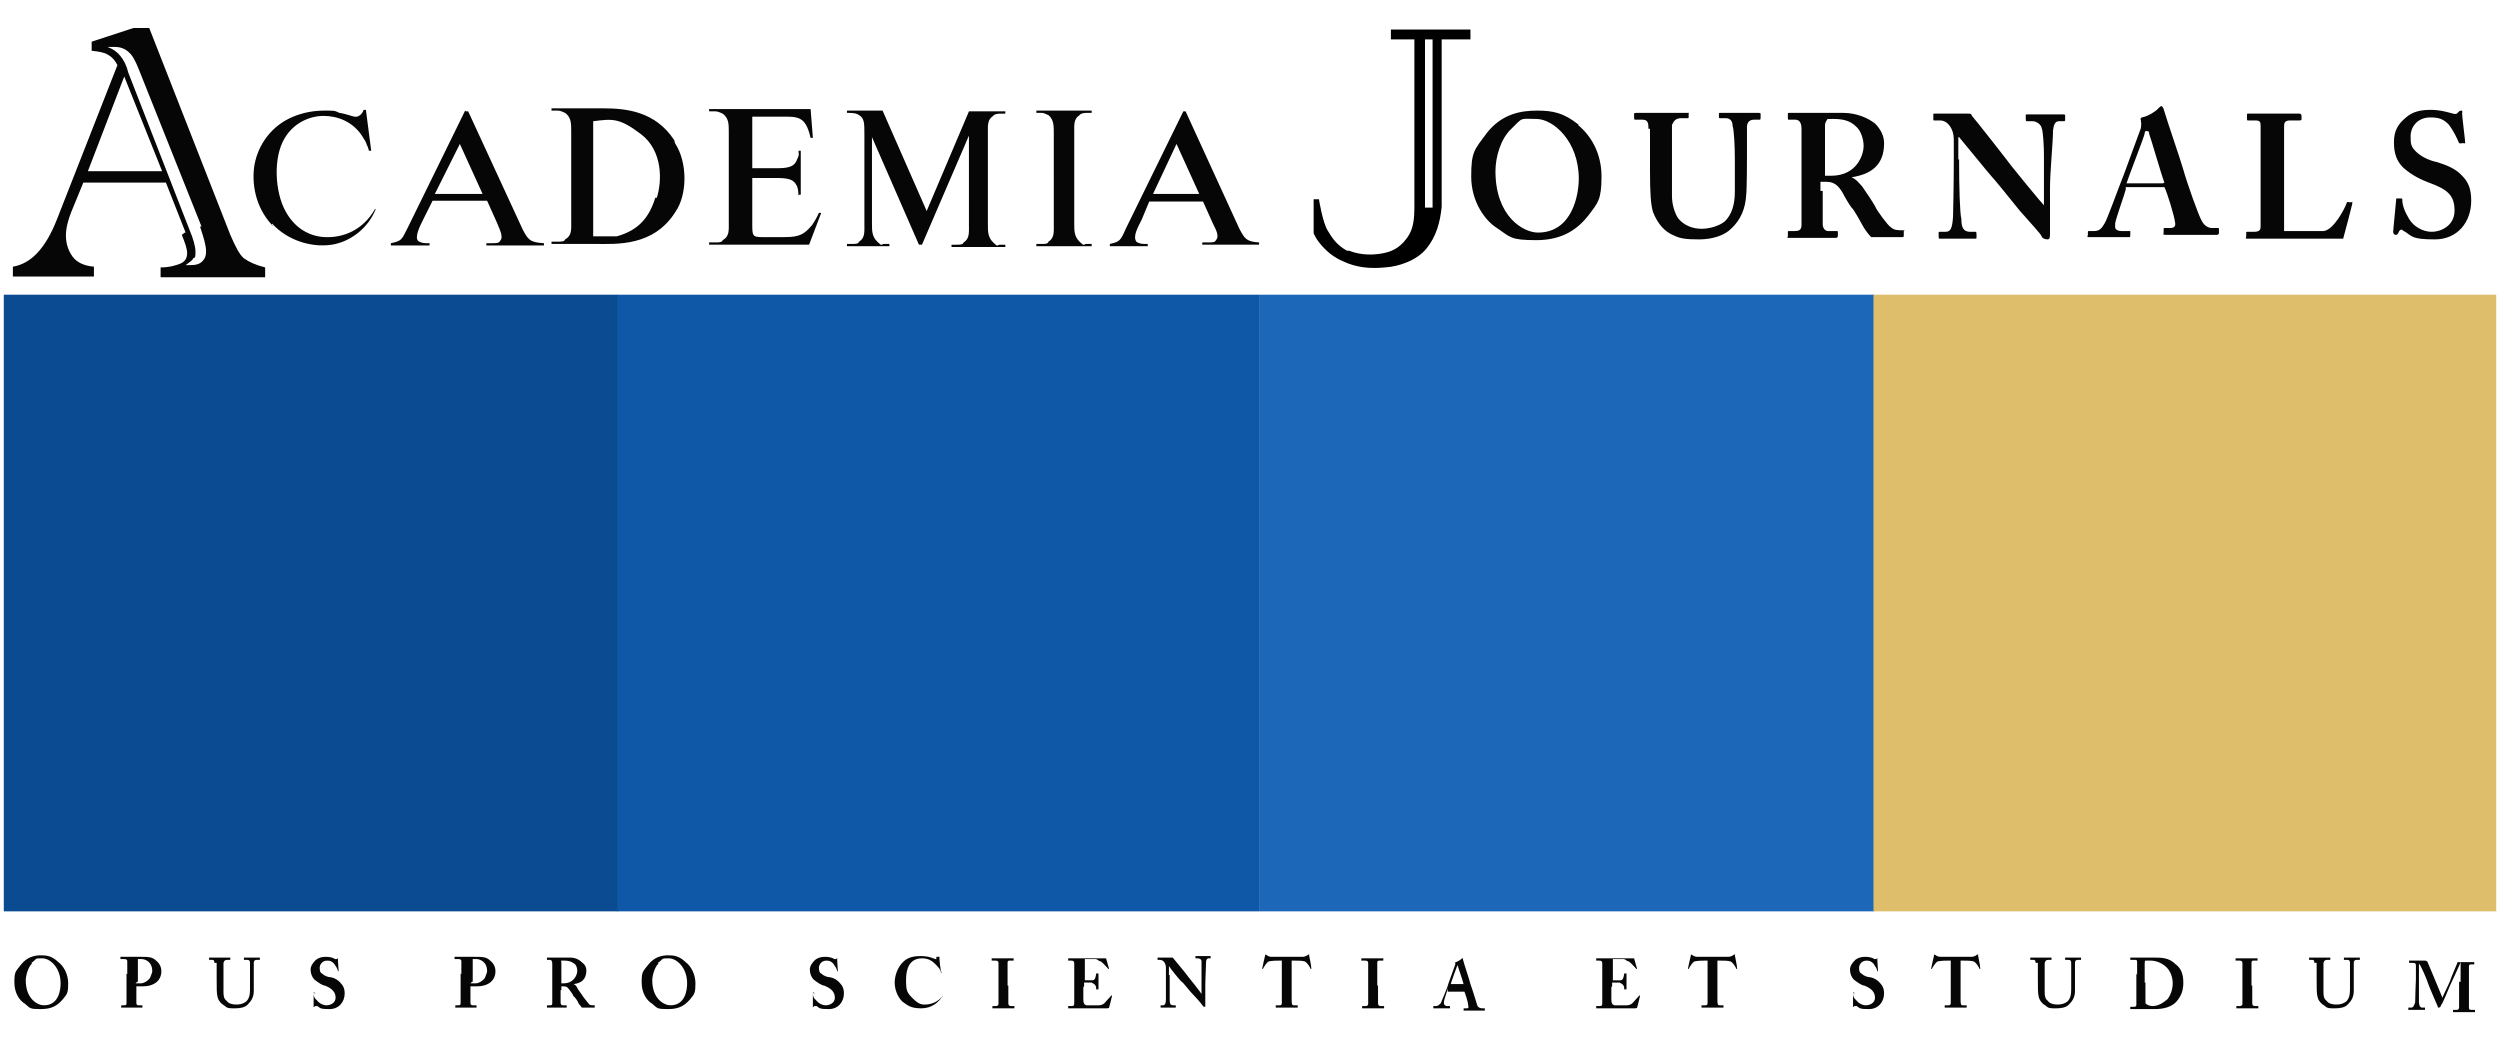 <svg xmlns="http://www.w3.org/2000/svg" id="Capa_1" viewBox="0 0 330 137.2"><defs><style>.st0{fill:#060606}</style></defs><path id="Box_2" d="M.5 38.9h81.1v81.4H.5V38.9Z" style="fill:#0b4b92"></path><path id="Box_21" d="M81.5 38.9h84.8v81.4H81.5V38.9Z" style="fill:#0f58a7"></path><path id="Box_3" d="M166.3 38.9h81.1v81.4h-81.1V38.9Z" style="fill:#1c67b8"></path><path id="Box_4" d="M247.3 38.9h82.2v81.4h-82.2V38.9Z" style="fill:#debe6b"></path><path id="Slogan" d="M7.7 127c.7.5 1.3 1.6 1.3 2.8s-.1 1.4-.7 2.1c-.7.8-1.4 1.3-2.9 1.3s-1.4-.1-2.1-.7c-.7-.4-1.4-1.4-1.4-2.8s.1-1.4.9-2.4 1.8-1.2 2.6-1.2 1.4.1 2.2.8Zm-3.5.2c-.5.5-.8 1.6-.8 2.2 0 2.5 1.6 3.3 2.4 3.3 2 0 2.2-2.1 2.2-2.9 0-2.1-1.4-3.3-2.4-3.3s-.7 0-1.3.5h-.1Zm12.6 1.4v-1.7c0-.1 0-.3-.4-.3h-.5v-.3h2.5c1.2 0 1.7 0 2.2.5.4.3.7.8.7 1.4 0 1.2-.9 2-2.5 2H18v2.2q0 .3.3.3h.5v.3H16c-.1 0 0 0 0 0v-.3h.3c.3 0 .4 0 .4-.3v-3.9Zm1.1 1.2h.7c.4 0 .9-.3 1.2-.7.1-.3.3-.7.3-.9 0-1.3-1-1.6-1.4-1.6h-.5v3h-.1Zm10.4-2.6c0-.3 0-.5-.3-.5h-.4v-.3h2.8v.3H30c-.3 0-.4.1-.5.4v3.8c0 .4 0 .9.4 1.2.3.4.8.5 1.3.5s.9-.1 1.3-.4c.4-.4.5-.9.5-1.6v-3.5c0-.3-.1-.4-.4-.4h-.4v-.3h2.1v.3h-.4c-.4 0-.4.3-.4.4v3.7c0 .8-.3 1.3-.8 1.8-.4.4-1 .5-1.7.5s-1 0-1.3-.3c-.5-.3-.9-.7-1-1.3-.1-.4-.1-1-.1-2.2v-2.2h-.3Zm13.1 3.8c0 .3 0 .7.4 1 .3.4.8.7 1.3.7s1.2-.3 1.2-1-.4-1.2-1.4-1.6c-.3 0-.9-.4-1.4-.8-.3-.3-.5-.8-.5-1.3s.3-.9.7-1.3c.4-.3.8-.4 1.3-.4s1 .1 1.2.3h.3q0-.1.1-.1c.1 0 0 0 0 .1s.1 1.4.1 1.6h-.1c0-.3-.3-.7-.5-1-.3-.3-.5-.4-.9-.4-.8 0-1 .7-1 .9s0 .7.3.8c.3.3.8.5 1.2.5.5.1 1 .4 1.3.8.3.3.5.7.5 1.3 0 1.2-.8 2.1-2 2.1s-1.2-.1-1.6-.4h-.3c-.1 0 0 0-.1.1s0 0-.1 0 0 0 0-.1v-1.7h.4-.1Zm19.5-2.4v-1.7c0-.1 0-.3-.4-.3H60v-.3h2.5c1.2 0 1.7 0 2.2.5.4.3.7.8.7 1.4 0 1.2-.9 2-2.5 2h-.8v2.2q0 .3.3.3h.5v.3h-2.8c-.1 0 0 0 0 0v-.3h.3c.3 0 .4 0 .4-.3v-3.9Zm1.2 1.2h.7c.4 0 .9-.3 1.2-.7.1-.3.3-.7.3-.9 0-1.3-1-1.6-1.4-1.6h-.5v3h-.1Zm11.9.8v1.7c0 .1 0 .4.3.4h.5v.3h-2.6c-.1 0 0 0 0 0v-.3h.3c.3 0 .4 0 .4-.3v-5.2c0-.3-.1-.5-.3-.5h-.4v-.3h3c.8 0 1.3.3 1.7.7.4.3.5.7.5 1 0 1.2-.7 1.7-1.7 1.8.3.1.4.3.5.5 0 .1.7 1 .8 1.2 0 0 .7.9.8 1s.4.1.7.1v.3h-1.7s-.3-.4-.4-.5c-.1-.3-.5-.9-.7-1 0-.1-.4-.7-.5-.8-.3-.4-.4-.5-.8-.5h-.3v.5H74Zm0-.8h.4c1.4 0 1.8-1.2 1.8-1.6s-.1-.8-.4-1c-.4-.3-.8-.4-1.3-.4h-.4c-.1 0 0 .1 0 .3v2.8H74Zm16.5-2.8c.7.5 1.3 1.6 1.3 2.8s-.1 1.4-.7 2.1c-.7.8-1.4 1.3-2.9 1.3s-1.4-.1-2.1-.7c-.7-.4-1.4-1.4-1.4-2.8s.1-1.4.9-2.4 1.8-1.2 2.6-1.2 1.4.1 2.2.8Zm-3.6.2c-.5.5-.8 1.6-.8 2.2 0 2.5 1.6 3.3 2.4 3.3 2 0 2.2-2.1 2.2-2.9 0-2.1-1.4-3.3-2.4-3.3s-.7 0-1.3.5h-.1Zm20.4 3.8c0 .3 0 .7.4 1 .3.4.8.7 1.3.7s1.2-.3 1.2-1-.4-1.2-1.4-1.6c-.3 0-.9-.4-1.4-.8-.3-.3-.5-.8-.5-1.3s.3-.9.7-1.3c.4-.3.8-.4 1.3-.4s1 .1 1.2.3h.3q0-.1.1-.1c.1 0 0 0 0 .1s.1 1.4.1 1.6h-.1c0-.3-.3-.7-.5-1-.3-.3-.5-.4-.9-.4-.8 0-1 .7-1 .9s0 .7.3.8c.3.3.8.5 1.2.5.5.1 1 .4 1.3.8.3.3.5.7.5 1.3 0 1.2-.8 2.1-2 2.1s-1.2-.1-1.6-.4h-.3c-.1 0 0 0-.1.1s0 0-.1 0 0 0 0-.1v-1.7h.4-.1Zm17.1.5c-.5.8-1.4 1.6-2.8 1.6s-1.8-.4-2.5-.9c-.7-.7-1-1.7-1-2.5s.3-1.8.9-2.5 1.3-1 2.5-1 1.6.3 2 .4h.1v-.3h.3c.3 0 .1 0 .1.1s.1 1.7.3 2h-.1c0-.4-.4-.8-.8-1.2-.4-.4-.9-.7-1.7-.7-1.6 0-2.1 1.3-2.1 2.8s.1 1.7.9 2.5 1.2.8 1.6.8c1 0 1.8-.5 2.2-1h.1Zm8.7-1.5v2.4c0 .3.1.4.4.4h.4v.3H131c-.1 0 0 0 0 0v-.3h.4c.1 0 .4 0 .4-.3v-5.4q0-.3-.4-.3h-.5v-.3h2.9c.1 0 0 0 0 0v.3h-.4c-.3 0-.4 0-.4.3v3h.1Zm9.9.3v1.6c0 .5.1.7.4.8h1.6c.1 0 .5 0 .8-.3.1-.1.7-.8.9-1h.1c0 .1-.4 1.6-.4 1.6s0 .1-.3.1H141c-.1 0 0 0 0 0v-.3h.3c.4 0 .5 0 .5-.4v-5.2c0-.3-.1-.4-.4-.4h-.4v-.3h5l.4 1.4h-.1s-.8-.9-1-1c-.3 0-.4-.3-.7-.3h-1.4v2.8h1q.3 0 .4-.4s.1-.4.1-.5h.3v2.1h-.3c0-.1 0-.4-.1-.5 0-.1-.3-.3-.5-.4h-1v.5Zm11.4-1.6v3.3c0 .5.1.7.5.7h.3v.3h-2v-.3h.3c.3 0 .4-.3.4-.8v-4.2c0-.5-.3-1-.8-1h-.3v-.3h2s2 2.4 2.1 2.6c.1.1 1.6 2 1.7 2.2v-4.3c0-.3-.3-.4-.5-.4h-.3v-.3h2c.1 0 0 0 0 0v.3h-.3c-.1 0-.3.1-.3.5 0 .7-.1 2.2-.1 3.1v2.8s-.3 0-.3-.1c0 0-.5-.7-1.2-1.4s-1.4-1.7-1.6-1.8-1.7-2-1.7-2.1v1.2Zm14.8-1.9h-.3c-.3 0-.9 0-1.4.1-.3.1-.7.8-.8 1h-.1c0-.1.4-1.8.4-1.8 0-.1.1-.1.1-.1.1.1.4.3.7.3h4.2c.1 0 .5-.1.7-.3h.1c.1 0 0 0 0 .1s.3 1.3.3 1.8h-.1c-.1-.3-.5-.9-.8-1-.3-.1-1-.1-1.4-.1h-.3v5c0 .7 0 .9.3.9h.5v.3h-2.9c-.1 0 0 0 0 0v-.3h.5c.1 0 .3 0 .3-.3v-5.6h.1Zm12.7 3.2v2.4c0 .3.1.4.4.4h.4v.3h-2.9c-.1 0 0 0 0 0v-.3h.4c.1 0 .4 0 .4-.3v-5.4q0-.3-.4-.3h-.5v-.3h2.9c.1 0 0 0 0 0v.3h-.4c-.3 0-.4 0-.4.3v3h.1Zm9.2.4c0 .3-.5 1.6-.5 1.8v.3s.1.3.4.3h.4v.3h-2.2c-.1 0 0 0 0 0v-.3h.3c.3 0 .4-.1.7-.4 0-.1.8-1.8 1-2.6l.9-2.5v-.3c.3 0 .8-.4.9-.5h.1c.1 0 0 0 0 .1.1.5.9 2.8 1 3.3.3.8.8 2.5.9 2.8.1.3.4.4.7.4h.3v.3h-2.8c-.1 0 0 0 0 0v-.3h.3c.3 0 .4 0 .3-.4 0-.4-.4-1.6-.5-1.8h-2.2v-.4Zm2.1-.4c0-.3-.8-2.5-.8-2.6 0-.1-.9 2.4-.9 2.5h2-.3Zm19.5.3v1.6c0 .5.1.7.4.8h1.6c.1 0 .5 0 .8-.3.1-.1.7-.8.9-1h.1c0 .1-.4 1.6-.4 1.6s0 .1-.3.1h-5.1c-.1 0 0 0 0 0v-.3h.3c.4 0 .5 0 .5-.4v-5.2c0-.3-.1-.4-.4-.4h-.4v-.3h5l.4 1.4h-.1s-.8-.9-1-1c-.3 0-.4-.3-.7-.3h-1.4v2.8h1q.3 0 .4-.4s.1-.4.1-.5h.3v2.1h-.3c0-.1 0-.4-.1-.5 0-.1-.3-.3-.5-.4h-1v.5Zm12.7-3.5h-.3c-.3 0-.9 0-1.4.1-.3.1-.7.8-.8 1h-.1c0-.1.4-1.8.4-1.8 0-.1.1-.1.1-.1.1.1.4.3.7.3h4.2c.1 0 .5-.1.7-.3h.1c.1 0 0 0 0 .1s.3 1.3.3 1.8h-.1c-.1-.3-.5-.9-.8-1-.3-.1-1-.1-1.4-.1h-.3v5c0 .7 0 .9.3.9h.5v.3h-2.9c-.1 0 0 0 0 0v-.3h.5c.1 0 .3 0 .3-.3v-5.6h.1Zm19.2 4.2c0 .3 0 .7.4 1 .3.4.8.7 1.3.7s1.2-.3 1.2-1-.4-1.2-1.4-1.6c-.3 0-.9-.4-1.4-.8-.3-.3-.5-.8-.5-1.3s.3-.9.7-1.3c.4-.3.8-.4 1.3-.4s1 .1 1.2.3h.3q0-.1.1-.1c.1 0 0 0 0 .1s.1 1.4.1 1.6h-.1c0-.3-.3-.7-.5-1-.3-.3-.5-.4-.9-.4-.8 0-1 .7-1 .9s0 .7.3.8c.3.3.8.5 1.2.5.5.1 1 .4 1.3.8.3.3.5.7.5 1.3 0 1.2-.8 2.1-2 2.1s-1.2-.1-1.6-.4h-.3c-.1 0 0 0-.1.1h-.1c-.1 0 0 0 0-.1v-1.7h.4-.1Zm12.9-4.2h-.3c-.3 0-.9 0-1.4.1-.3.1-.7.8-.8 1h-.1c0-.1.4-1.8.4-1.8 0-.1.1-.1.1-.1.1.1.4.3.7.3h4.2c.1 0 .5-.1.7-.3h.1c.1 0 0 0 0 .1s.3 1.3.3 1.8h-.1c-.1-.3-.5-.9-.8-1-.3-.1-1-.1-1.4-.1h-.3v5c0 .7 0 .9.3.9h.5v.3h-2.9c-.1 0 0 0 0 0v-.3h.5c.1 0 .3 0 .3-.3v-5.6h.1Zm11.2.4c0-.3 0-.5-.3-.5h-.4v-.3h2.8v.3h-.4c-.3 0-.4.1-.5.4v3.8c0 .4 0 .9.4 1.2.3.4.8.5 1.3.5s.9-.1 1.3-.4c.4-.4.5-.9.5-1.6v-3.5c0-.3-.1-.4-.4-.4h-.4v-.3h2.1v.3h-.4c-.4 0-.4.3-.4.4v3.7c0 .8-.3 1.3-.8 1.8-.4.4-1 .5-1.7.5s-1 0-1.3-.3c-.5-.3-.9-.7-1-1.3-.1-.4-.1-1-.1-2.2v-2.2h-.3Zm13.4 1.5V127c0-.3-.1-.3-.4-.3h-.5v-.3h2.9c1.3 0 2.2 0 3.1.9.7.5 1 1.3 1 2.4s-.3 1.8-.9 2.5c-.9 1-2.4 1-3 1h-3.1c-.1 0 0 0 0 0v-.3h.5c.1 0 .3 0 .3-.3v-4.1Zm1.1.9v2.4c0 .7 0 .4.1.5 0 .1.5.3.8.3.8 0 1.4-.4 2-.9.4-.5.7-1.3.7-2.1s-.3-1.6-.8-2.1-1.3-.9-2.1-.9h-.7c-.1 0-.1.3-.1.4v2.5h.1Zm14.1.4v2.4c0 .3.1.4.4.4h.4v.3h-2.9c-.1 0 0 0 0 0v-.3h.4c.1 0 .4 0 .4-.3v-5.4q0-.3-.4-.3h-.5v-.3h2.9c.1 0 0 0 0 0v.3h-.4c-.3 0-.4 0-.4.3v3h.1Zm8.2-2.8c0-.3 0-.5-.3-.5h-.4v-.3h2.8v.3h-.4c-.3 0-.4.1-.5.4v3.8c0 .4 0 .9.4 1.2.3.4.8.5 1.3.5s.9-.1 1.3-.4c.4-.4.5-.9.5-1.6v-3.5c0-.3-.1-.4-.4-.4h-.4v-.3h2.1v.3h-.4c-.4 0-.4.3-.4.4v3.7c0 .8-.3 1.3-.8 1.8-.4.4-1 .5-1.7.5s-1 0-1.3-.3c-.5-.3-.9-.7-1-1.3-.1-.4-.1-1-.1-2.2v-2.2h-.3Zm19.3 2.4V127c0 .1-1.3 2.9-1.4 3.1s-1 2.5-1.2 2.6c0 0 0 .3-.3.3s0 0-.1-.1c0 0-1.3-3-1.3-3.1-.1-.4-1-2.5-1.2-2.6v5c0 .4.1.8.4.8h.4v.3h-2.2v-.3h.4c.3 0 .4-.4.5-.7 0-.7.1-3 .1-3.1v-1.6c0-.4 0-.5-.5-.5h-.4v-.3h2.1q.1 0 .3.1c.4.9 1.7 4.1 2 4.8 0-.1.8-1.7 1-2.2.1-.4 1-2.4 1-2.5h2.2c.1 0 0 0 0 0v.3h-.4c-.3 0-.3.1-.3.4v5.1c0 .4 0 .5.3.5h.5v.3h-2.9c-.1 0 0 0 0 0v-.3h.5c.1 0 .3 0 .3-.4v-3.3Z" class="st0"></path><g id="Journals"><path d="M208.3 16.5c1.7 1.4 3.1 3.7 3.1 6.8s-.5 3.5-1.7 5.1c-1.4 1.8-3.4 3.3-6.9 3.3s-3.4-.4-5.2-1.6c-1.6-1-3.4-3.5-3.4-6.8s.4-3.5 2.1-5.8c2-2.5 4.5-2.9 6.6-2.9s3.5.3 5.4 1.8h.1Zm-8.8.5c-1.4 1.3-2.1 3.7-2.1 5.6 0 6 3.7 8.1 5.6 8.1 4.6 0 5.4-5.1 5.4-7.1 0-5-3.4-7.9-5.6-7.9s-1.7-.3-3.3 1.3Zm18.1 0c0-.8-.1-1.2-.8-1.2h-1q-.1 0-.1-.3V15q0-.1.3-.1h6.8c.3 0 .1 0 .1.1v.5q0 .1-.1.1h-.9c-.7 0-1 .4-1.2.9v9.4c0 1 .3 2.1.8 2.9.8 1 2 1.4 3.1 1.4s2.4-.4 3.1-1c.9-.9 1.3-2.2 1.3-3.9v-4.2c0-1.8-.1-3.9-.3-4.5 0-.7-.4-1-.9-1h-.8q-.1 0-.1-.1V15q0-.1.1-.1h5.1c.1 0 .3 0 .3.1v.5c0 .1 0 .3-.1.3h-.8c-.8 0-.9.7-.9.9v3.8c0 .3 0 4.3-.1 5.2-.1 1.8-.7 3.3-2 4.5-.9.9-2.5 1.4-4.2 1.4s-2.5-.1-3.3-.5c-1.3-.5-2.2-1.6-2.8-3.1-.3-1-.4-2.5-.4-5.5V17h-.3Zm23 8.3v4.3c0 .5.3.9.7.9h1.2q.1 0 .1.1v.5c0 .1 0 .3-.3.3h-6.2c-.3 0-.1 0-.1-.3v-.5s0-.1.1-.1h.8c.5 0 .9-.1.9-.8V17c0-.8-.3-1.2-.8-1.2h-.9s-.1 0-.1-.1V15s0-.1.1-.1h7.2c1.8 0 3.3.7 4.2 1.4.8.8 1.2 1.7 1.2 2.6 0 2.9-1.7 4.1-4.3 4.5.7.3 1 .8 1.4 1.2.3.4 1.7 2.5 1.8 2.8.1.3 1.6 2.4 2 2.6.4.4 1 .4 1.6.4s.1 0 .1.1v.5c0 .1 0 .3-.1.3H247c-.3-.3-.7-.8-1-1.3-.4-.7-1.3-2.4-1.6-2.6-.3-.4-.9-1.4-1.2-2-.5-.8-1-1.4-2.1-1.4h-.8v1.2h.3Zm.2-2.1h.9c3.5 0 4.3-2.9 4.3-3.9s-.4-2.1-1-2.6c-.8-.8-1.8-1-3-1s-.7 0-.8.1-.3.4-.3.7v6.7h-.1Zm17.8-2.2c0 3.9.1 7.1.3 7.9 0 1.2.3 1.7 1.2 1.7h.7q.1 0 .1.3v.5q0 .1-.1.1H256q-.1 0-.1-.3v-.5s0-.1.1-.1h.8c.7 0 .9-.5 1-2 0-.4.1-3.7.1-7.3v-2.9c0-1.4-.8-2.5-1.8-2.5h-.8s-.1 0-.1-.1v-.7s0-.1.1-.1h4.5c.3 0 .4 0 .5.3.3.3 4.7 5.9 5.2 6.6.3.4 3.9 4.8 4.3 5.2v-6.7c0-.9-.1-3.1-.3-3.5-.1-.5-.7-.9-1.2-.9h-.8q-.1 0-.1-.3v-.5q0-.1.1-.1h4.8q.3 0 .3.1v.5c0 .1 0 .3-.1.3h-.7c-.5 0-.7.4-.8 1.2 0 1.6-.4 5.4-.4 7.7v6c0 .3 0 .7-.3.7s-.7-.1-.8-.4-1.4-1.7-2.9-3.4c-1.6-2-3.4-4.2-3.7-4.5s-4.1-5-4.3-5.2h-.1v3Zm22 4c-.1.5-1.3 3.8-1.4 4.5v.5c0 .3.4.5.8.5h1.2v.5c0 .1 0 .3-.1.3h-5.4c-.3 0-.1-.1-.1-.3v-.4q0-.1.1-.1h.7c.7 0 1-.3 1.4-1 .3-.4 1.8-4.6 2.6-6.6l2.2-6c0-.3.1-.7 0-.8v-.3c-.1 0-.1-.1.1-.3.8-.1 2-.9 2.2-1.2.1-.1.3-.3.4-.3s.3.3.3.4c.4 1.4 2.2 6.6 2.6 8 .5 1.8 2 6 2.4 6.7.4.8 1 1 1.4 1h.8q.1 0 .1.1v.5c0 .1 0 .3-.3.3h-6.7c-.5 0-.3-.1-.3-.3v-.5q0-.1.1-.1h.7c.7 0 .8-.3.7-.8-.1-.8-1-3.8-1.4-4.6h-5.4.3Zm5.1-.9c-.3-.7-1.8-5.9-2-6.4 0-.3-.1-.4-.3-.4s-.3 0-.3.3-2.2 5.9-2.4 6.6h4.8Zm24.8 2.5v.3c0 .1-1 3.9-1.2 4.6h-12.7c-.3 0-.1 0-.1-.3v-.5q0-.1.1-.1h.9c.8 0 .9-.3.9-.7V16.7c0-.7-.1-.8-.8-.8h-.9c-.1 0-.1-.1-.1-.3v-.5q0-.1.1-.1h6.8q.3 0 .3.3v.5s0 .1-.3.1h-1.2c-.7 0-.8.3-.8.8v13.8h5.2c1.3-.1 2.8-2.9 3.1-3.8 0 0 .1-.1.3 0h.4-.1Zm6.5-.4s.1 0 .1.1c0 .8.3 1.6.9 2.6s1.8 1.7 3 1.7 3-.8 3-2.8-.9-2.8-3.4-3.7c-.8-.3-2.2-.9-3.4-2-.8-.8-1.2-1.8-1.2-3.3s.5-2.4 1.6-3.3c.9-.8 2-1 3.3-1s2.5.4 2.9.5.4 0 .5 0l.3-.3s.1-.1.3-.1.1.1.1.4c0 .4.4 3.5.4 3.8s0 .1-.1.1h-.4c0 .1-.1 0-.3 0-.3-.7-.7-1.6-1.4-2.5-.7-.7-1.3-.9-2.4-.9-1.8 0-2.6 1.4-2.6 2.4s0 1.4.7 2.1 1.8 1.2 2.8 1.4c1.3.4 2.5.9 3.3 1.8.8.8 1.2 1.7 1.2 3.3 0 2.8-1.8 5.1-4.8 5.1s-3-.4-3.9-1c-.3-.1-.4-.3-.5-.3s-.3.1-.4.4-.3.3-.4.3-.3-.1-.3-.4.4-4.1.4-4.3 0-.1.1-.1h.8Z" class="st0"></path><path d="M194.1 5.2V3.9h-10.5v1.3h3.1v22.2c0 1.3-.1 2.8-.9 3.9-.7 1-1.6 1.8-3.1 2.1-1.4.3-3.1.3-4.6-.3h-.3c-1.2-.7-1.8-1.4-2.5-2.6-.7-1-1.2-4.2-1.2-4.2h-.7v4.5s.3.7.8 1.3c.4.5.9 1 1.4 1.4.5.4 1.2.8 1.7 1 1.7.8 3.5 1 5.5.8 1.8-.1 4.2-.9 5.5-2.5s1.8-3.5 2-5.5V5.2h3.7Zm-6 22.2V5.2h1v22.2h-1Z"></path></g><path id="Academia" d="m24.5 30.7-2.6-6.6H11L9.4 28c-.4 1-.7 2.1-.7 3.1s.3 2 .9 2.8 1.6 1.2 2.8 1.3v1.3H1.7v-1.3c2.4-.4 4.3-2.4 5.8-6.2l8-20.4c-.4-.8-.9-1.2-1.3-1.4-.5-.3-1.2-.4-2.1-.5V5.5l5.5-1.8h2.1L30.4 31c.7 1.6 1.2 2.6 1.8 3.1.7.5 1.6.9 2.8 1.2v1.3H21.2v-1.3c1.2 0 2.1-.3 2.6-.5.7-.3.9-.8.9-1.4S24.4 32 24 31l.4-.3Zm-12.9-8.1h9.8l-5-12.5-4.8 12.5Zm15 7.3L18.3 9.1c-.4-1-.8-1.8-1.3-2.2-.4-.4-1-.7-1.8-.7h-1c.8.3 1.3.7 1.7 1.2s.8 1.2 1 2.1L25 30.3c.5 1.2.8 2.2.8 2.9s0 .8-.3.9c-.1.3-.5.5-1 .9h.5c.8 0 1.3-.1 1.7-.5.4-.4.5-.8.5-1.3 0-.8-.3-1.8-.8-3.3h.1Zm9.4-.1c-2.4-2.5-2.8-5.8-2.4-8.1.5-2.6 2.2-5.1 5.1-6.3 1.2-.5 2.6-.8 4.1-.8s1.3 0 2 .3c.8.1 1.8.5 2 .5.5.1 1-.3 1.2-.9h.3l.7 5.4h-.3s-.1-.5-.3-.8c-.1-.5-.5-.9-.5-1-1.3-2.1-3.4-2.8-5.2-2.8s-3.9.9-5.1 2.9c-1.6 2.6-1.3 7.2.1 9.7 1.2 2.2 3.1 3.3 5.2 3.4 2.4.1 5-.9 6.6-3.7h.1c-1 2.5-3.3 4.3-5.8 4.7-2.6.4-5.8-.5-7.9-2.8v.3Zm25.5-15.1h.3L69 30.3c.7 1.3.9 1.7 2.8 1.8v.3h-7.6v-.3h.8c.5 0 .9 0 1-.3.5-.5 0-1.4-.4-2.4l-1.3-2.9h-7.2l-1.2 2.4c-.5 1-1.2 2.4-.7 2.9.1.1.5.3 1 .3h.5v.3h-5.1v-.3c1.4-.3 1.4-.4 2.2-2l7.6-15.5Zm2.2 10.9-3-6.6-3.3 6.6h6.3Zm25.4-6.7c1.7 2.6 1.6 6.8.1 9-2.9 4.7-7.9 4.3-10.6 4.3h-5.8v-.3h.8c.5 0 .9 0 1-.3.9-.5.8-1.3.8-2.4V17.3c0-1 0-1.8-.8-2.4-.1 0-.5-.3-1-.3h-.8v-.3h6.8c3.1 0 6.9.4 9.4 4.2Zm-2.4 7.2c.7-2.2.8-6.2-2.1-8.4s-3.8-2-6.3-1.7v15.2h3.1c2.9-.8 4.3-2.5 5.1-5.1h.1Zm18.7-.3c0-.5-.1-1.2-.3-1.4-.5-1-1.8-.9-3.4-.9h-2.4v6c0 1.6 0 1.8 1.3 1.8h2.4c2 0 2.9 0 4.2-1.6.5-.7.9-1.6.9-1.6h.3l-1.6 4.2H93.6V32h.8c.5 0 .9 0 1-.3.9-.5.8-1.3.8-2.4V17.4c0-1 0-1.8-.8-2.4-.1 0-.5-.3-1-.3h-.8v-.3H107l.3 3.8h-.3c-.7-3-1.7-2.8-4.2-2.8h-3.5v6.8h2.4c1.6 0 2.9.1 3.4-.9s.3-.9.3-1.4h.3v5.8h-.3.1Zm16.9 2.1 5.6-13.2h4.8v.3h-.7c-.4 0-.8.1-.9.3-.8.5-.7 1.3-.7 2.4v11.9c0 1 0 1.7.7 2.4s.5.3.9.3h.7v.3h-7.1v-.3h.7c.4 0 .8 0 .9-.3.8-.5.7-1.3.7-2.4V17.9l-6.2 14.4h-.4l-6.2-14.2v11.4c0 1 0 1.7.7 2.4s.5.3.9.3h.7v.3h-5.6v-.3h.7c.4 0 .8 0 .9-.3.8-.5.7-1.3.7-2.4V17.7c0-1.4 0-2.1-.7-2.5-.4-.3-1-.3-1.6-.3v-.3h4.7l5.8 13.2Zm16.1-12.7c-.1 0-.5-.3-.9-.3h-.7v-.3h7.3v.3h-.7c-.4 0-.8.1-.9.3-.8.5-.7 1.3-.7 2.4v11.9c0 1 0 1.7.7 2.4s.5.3.9.3h.7v.3h-7.3v-.3h.7c.5 0 .8 0 .9-.3.8-.5.7-1.3.7-2.4V17.6c0-1 0-1.8-.7-2.4Zm17.8-.5h.3l7.1 15.5c.7 1.3.9 1.7 2.6 1.8v.3h-7.5V32h.8c.5 0 .9 0 1-.3.5-.5 0-1.4-.4-2.2l-1.3-2.9h-7.1l-1 2.4c-.5 1-1.2 2.2-.7 2.9.1.1.5.3 1 .3h.5v.3h-5v-.3c1.3-.3 1.4-.4 2.1-2l7.5-15.3Zm2.1 10.9-3-6.6-3.1 6.6h6.2Z" class="st0"></path></svg>